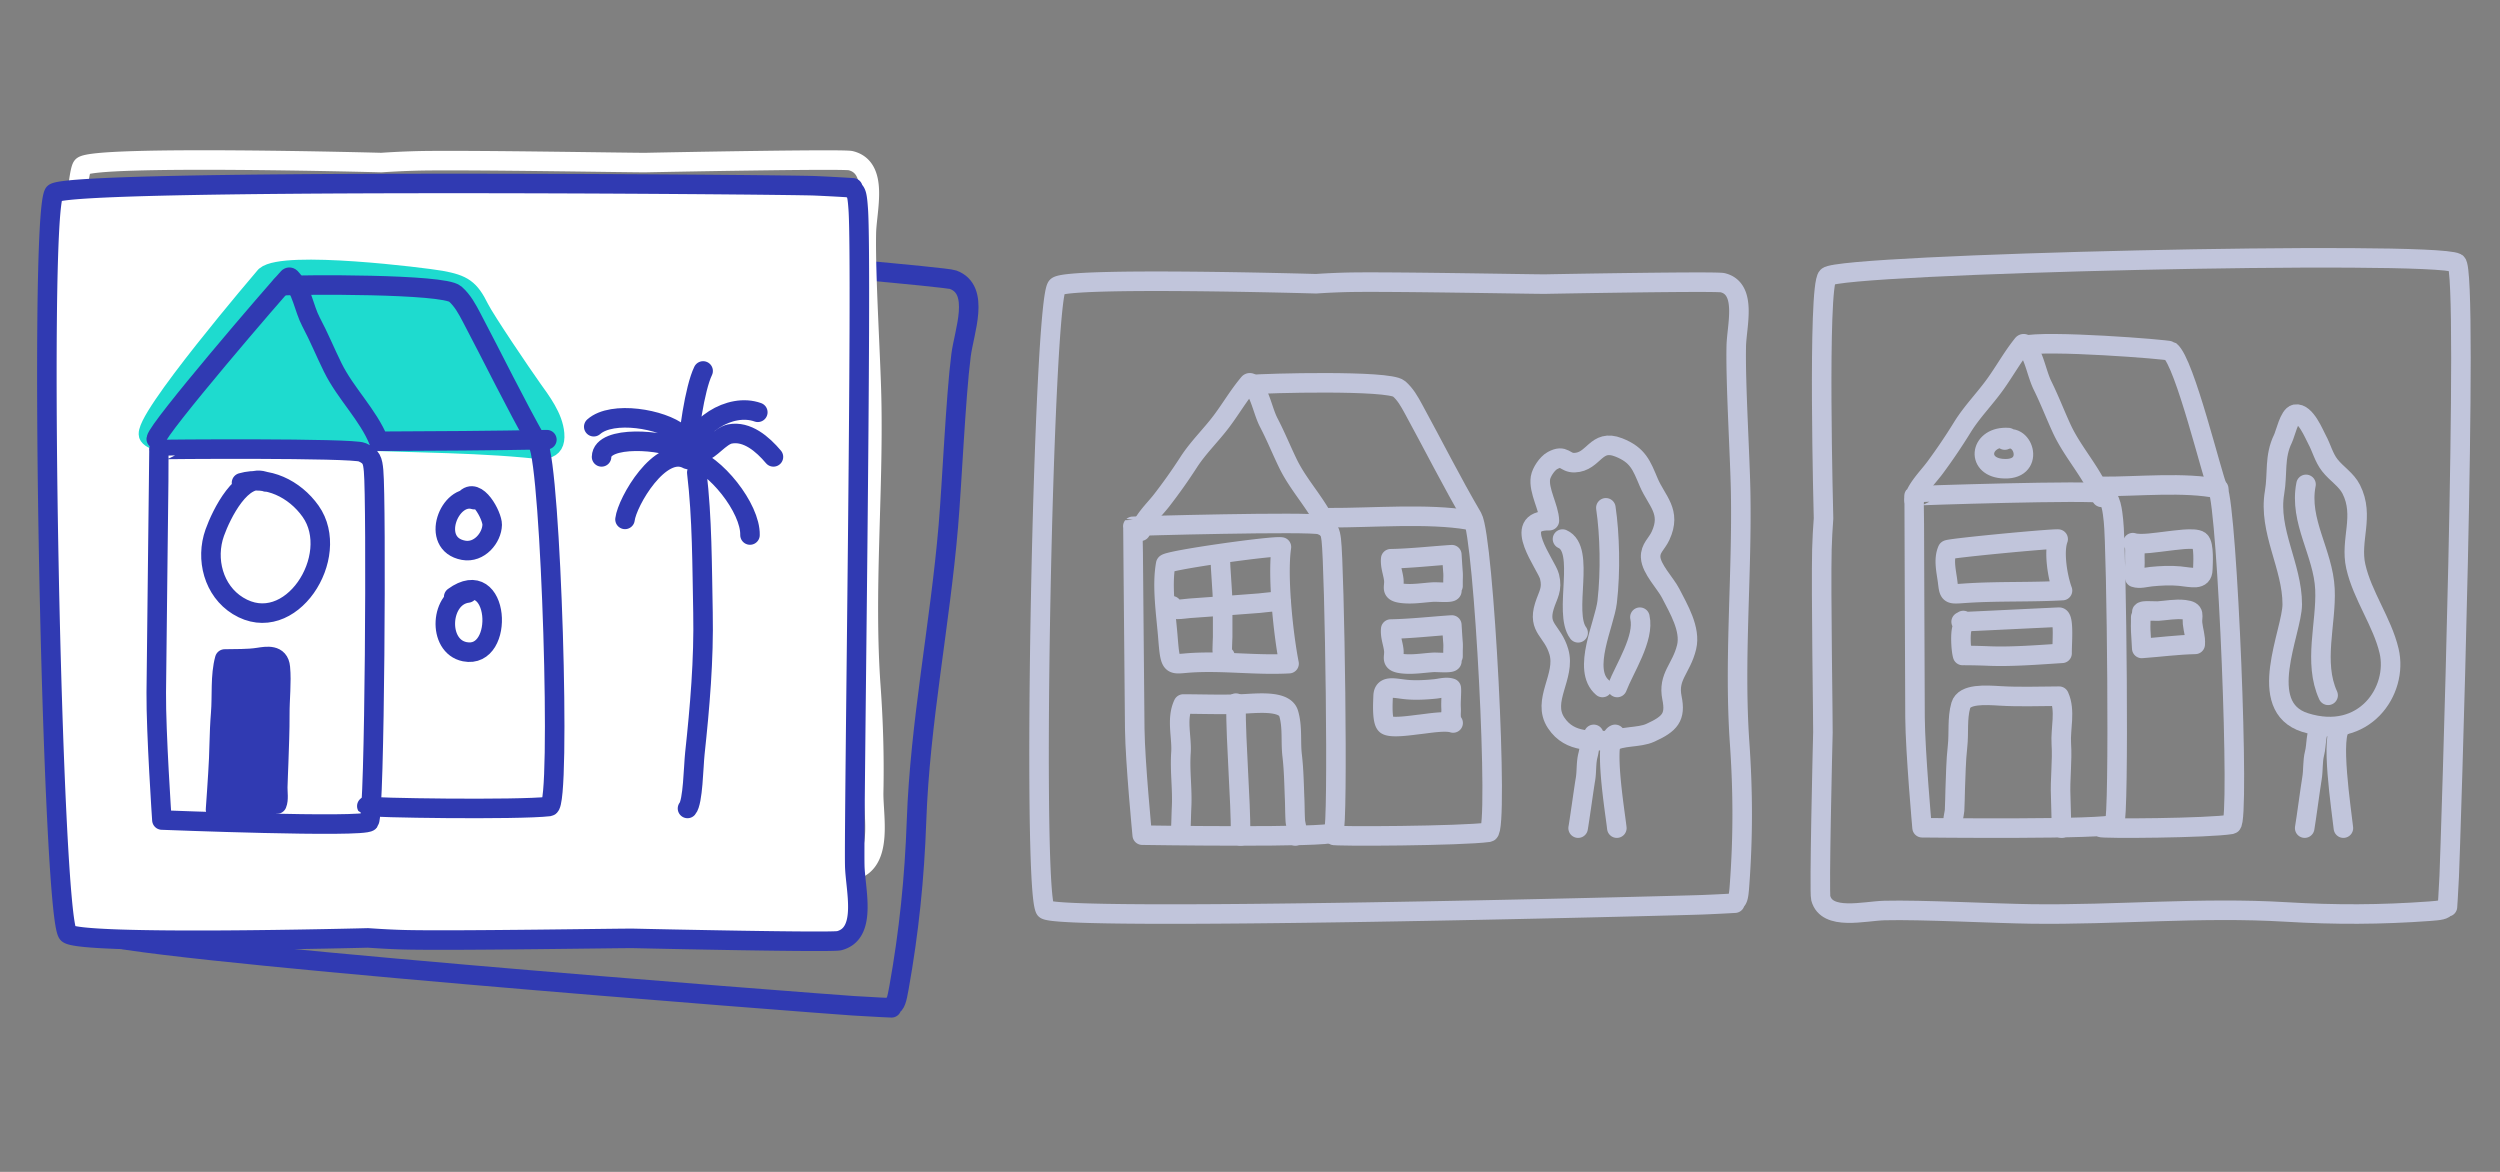 <svg viewBox="0 0 320 150" xmlns="http://www.w3.org/2000/svg"><rect x="0" y="0" width="320" height="150" fill="#808080" stroke="none"/><g fill="none" fill-rule="evenodd"><path d="M109.24 128.74c2.691.17 4.876.26 4.876.26l.027-.251c.492-.161.649-.754.932-2.347 1.28-7.17 1.977-13.95 2.24-21.332.44-12.591 3.011-25.186 4.074-37.749.463-5.42.933-16.408 1.622-21.826.377-3.017 2.521-8.393-1.01-9.69-.95-.35-23.445-2.268-26.224-2.497-1.177-.096-22.405-2.712-28.954-3.264-1.627-.138-3.263-.22-4.903-.284 0 0-36.555-4.852-38.291-3.533-2.227 1.693-13.108 89.296-11.46 93.171.857 2.015 93.176 9.093 97.072 9.342z" stroke="#303AB2" stroke-width="2.5" stroke-linecap="round" stroke-linejoin="round"/><path d="M106.012 112.088c1.979-.205 3.614-.611 4.487-1.346 2.272-1.916 1.274-6.729 1.33-9.358.097-4.498-.04-8.997-.36-13.484-.875-12.2.354-24.616.096-36.851-.107-5.279-.787-15.933-.672-21.233.06-2.95 1.62-8.357-2.008-9.252-.977-.24-23.432.184-26.207.244-1.175.027-22.45-.35-28.987-.222a111.2 111.2 0 00-4.88.223s-36.674-.984-38.254.464C8.53 23.133 6.9 108.795 8.935 112.37c1.153 2.012 14.87.681 16.823.682 11.747.005 23.495-.193 35.239-.414a4734.85 4734.85 0 0030.408-.673c2.733-.069 9.716.635 14.607.124z" stroke="#FFF" stroke-width="2.5" stroke-linecap="round" stroke-linejoin="round"/><path d="M104.298 23.781a253 253 0 014.87.262l.001.254c.473.215.568.826.684 2.457.534 7.331-.57 78.526-.444 84.038.065 3.069 1.641 8.694-2 9.619-.98.25-23.526-.232-26.311-.298-1.18-.03-22.54.325-29.103.18-1.63-.035-3.264-.129-4.9-.24 0 0-36.818.961-38.407-.549-2.038-1.936-3.827-91.033-1.79-94.747 1.057-1.93 93.504-1.141 97.4-.976" fill="#FFF"/><path d="M104.298 23.781a253 253 0 014.87.262l.001.254c.473.215.568.826.684 2.457.534 7.331-.57 78.526-.444 84.038.065 3.069 1.641 8.694-2 9.619-.98.25-23.526-.232-26.311-.298-1.18-.03-22.54.325-29.103.18-1.63-.035-3.264-.129-4.9-.24 0 0-36.818.961-38.407-.549-2.038-1.936-3.827-91.033-1.79-94.747 1.057-1.93 93.504-1.141 97.4-.976z" stroke="#303AB2" stroke-width="2.5" stroke-linecap="round" stroke-linejoin="round"/><path d="M19.058 55.76c1.04 1.514 7.79.803 9.481.535 4.201-.664 8.308-.424 12.488-.147 8.66.572 17.547.399 26.106 1.172 2.235.202 4.05.625 3.852-1.798-.173-2.114-1.703-4.12-2.903-5.802-1.339-1.88-5.979-8.732-6.74-10.264-1.217-2.452-2.042-3.046-4.923-3.563-2.095-.377-20.048-2.607-22.446-.553 0 0-16.053 18.763-14.915 20.42" fill="#1EDBCF"/><path d="M19.058 55.76c1.04 1.514 7.79.803 9.481.535 4.201-.664 8.308-.424 12.488-.147 8.66.572 17.547.399 26.106 1.172 2.235.202 4.05.625 3.852-1.798-.173-2.114-1.703-4.12-2.903-5.802-1.339-1.88-5.979-8.732-6.74-10.264-1.217-2.452-2.042-3.046-4.923-3.563-2.095-.377-20.048-2.607-22.446-.553 0 0-16.053 18.763-14.915 20.42z" stroke="#1EDBCF" stroke-width="2.5" stroke-linecap="round" stroke-linejoin="round"/><path d="M20.723 104.964s-.762-11.213-.721-16.326c.052-6.72.376-30.811.336-31.085.045-.058 24.757-.231 26.018.332 1.213.542 1.342 1.07 1.463 2.364.37 3.923.165 44.004-.56 44.913-.654.822-26.536-.198-26.536-.198zM20 56.19c.164-1.343 15.286-18.937 16.9-20.65.07-.074.205-.079.277-.005 1.455 1.493 1.726 3.957 2.63 5.659 1.031 1.94 1.824 3.893 2.784 5.84 1.654 3.355 4.546 6.075 5.899 9.448 7.141-.023 14.369-.076 21.51-.204" stroke="#303AB2" stroke-width="2.5" stroke-linecap="round" stroke-linejoin="round"/><path d="M35.279 104.479c.246-.644.091-1.628.104-2.334.02-1.095.078-2.197.11-3.316.063-2.237.159-4.569.148-6.79-.01-2.12.242-4.435.066-6.496-.157-1.867-1.71-1.554-2.747-1.377-1.423.243-2.786.162-4.22.21-.582 2.318-.325 5.142-.504 7.504-.215 2.855-.159 5.587-.347 8.404-.109 1.65-.176 3.296-.301 4.96" fill="#303AB2"/><path d="M35.446 102.921c.25-.594.093-1.504.106-2.156.02-1.012.08-2.03.112-3.064.065-2.066.163-4.22.151-6.272-.01-1.959.248-4.097.068-6.001-.16-1.725-1.747-1.436-2.807-1.272-1.454.224-2.846.15-4.312.194-.594 2.142-.331 4.75-.513 6.932-.22 2.638-.163 5.161-.356 7.764-.11 1.525-.18 3.045-.307 4.582M36 36.577c2.397-.162 20.758-.275 22.268 1.055.944.83 1.527 1.924 2.09 2.992 2.842 5.383 5.504 10.883 8.512 16.191 1.656 2.921 3 46.23 1.438 46.414-4.006.47-23.226.183-23.355-.045M88.168 58.837c-.014-.212-.365-.257-.008-.355 3.367.828 7.922 6.573 7.839 10M87 57.561c-1.908-1.256-9.943-1.925-10 .921M90 57.724c.788.027 2.19-1.932 3.43-2.175 2.19-.43 4.188 1.295 5.57 2.933M88 58.482c.677-3.93 5.45-6.976 9-5.709M87 55.482c-2.222-1.843-8.625-2.965-11-.861M88 58.482c.033-2.59.925-8.795 2-11M88 58.792c-3.465-1.895-7.726 5.422-8 7.69M89.19 60.482c.695 5.85.672 11.934.792 17.91.122 6.043-.397 12.067-1.04 18.059-.179 1.67-.236 6.216-.942 7.031" stroke="#303AB2" stroke-width="2.5" stroke-linecap="round" stroke-linejoin="round"/><path d="M34.05 61.692c-3.064-1.35-5.73 4.164-6.561 6.487-1.212 3.386-.151 7.443 2.966 9.362 6.704 4.132 13.37-6.345 9.304-12.096-2.047-2.895-5.582-4.583-8.845-3.65M60.709 63.954c-3.17-.963-5.772 5.672-1.377 6.482 2.02.373 3.635-1.609 3.668-3.27.022-1.143-1.99-4.984-3.467-3.234M59.87 75.903c-3.559.446-3.948 6.811-.377 7.518 5.211 1.031 4.514-11.342-1.42-7.02" stroke="#303AB2" stroke-width="2.5" stroke-linecap="round" stroke-linejoin="round"/><path d="M217.863 115.811c2.321-.092 4.204-.206 4.204-.206v-.214c.409-.179.49-.694.59-2.065.458-6.167.45-11.954.016-18.214-.744-10.676.336-21.539.128-32.245-.087-4.62-.665-13.942-.558-18.58.055-2.581 1.414-7.31-1.73-8.097-.846-.213-20.308.127-22.712.175-1.019.022-19.456-.338-25.122-.234a93.424 93.424 0 00-4.229.188s-31.783-.913-33.154.351c-1.758 1.624-3.272 76.578-1.513 79.708.914 1.628 80.716-.438 84.08-.567z" stroke="#C1C5DB" stroke-width="2.5" stroke-linecap="round" stroke-linejoin="round"/><path d="M146.206 106.9s-.905-9.336-.959-13.602c-.072-5.605-.205-25.702-.247-25.93.04-.05 22.837-.65 24.012-.203 1.129.43 1.256.867 1.392 1.943.412 3.266.942 36.695.29 37.467-.59.698-24.488.326-24.488.326z" stroke="#C1C5DB" stroke-width="2.5" stroke-linecap="round" stroke-linejoin="round"/><path d="M164.021 70.017c-1.035-.218-14.725 1.712-14.81 2.176-.516 2.826.047 6.468.283 9.406.313 3.919.377 3.396 2.952 3.235 4.127-.26 8.386.344 12.554.112-.745-3.79-1.523-11.227-.979-14.929zM146 68c.113-1.215 1.786-2.793 2.648-3.898a69.381 69.381 0 003.515-4.96c1.214-1.877 2.864-3.451 4.19-5.22 1.234-1.645 2.174-3.292 3.503-4.868.057-.068.171-.073.233-.008 1.251 1.32 1.526 3.54 2.319 5.06.902 1.733 1.607 3.483 2.45 5.223 1.456 3 3.941 5.403 5.142 8.424M204 94c-.622 1.016-.459 1.587-.734 2.645-.273 1.05-.151 2.107-.336 3.16-.18 1.03-.745 5.169-.93 6.195M206.736 94c-1.578.667.016 10.06.219 12M165.809 107c.415-.525.031-1.348-.008-1.932-.06-.908-.048-1.82-.086-2.747-.077-1.853-.101-3.783-.32-5.626-.208-1.76.07-3.67-.451-5.386-.471-1.553-3.423-1.344-5.4-1.232-2.709.155-5.334.044-8.084.037-.91 1.903-.166 4.252-.296 6.206-.16 2.361.19 4.629.081 6.959-.063 1.365-.046 2.011-.138 3.387M186 92.542c-.995-.33-3.217.063-4.28.176-.92.097-3.647.544-4.285.062-.598-.453-.41-3.091-.396-3.667.04-1.47 1.389-1.007 2.98-.852 1.177.114 2.497.04 3.646-.075.677-.067 1.462-.317 2.098-.098.06.409-.074 1.767-.023 2.566.023.363-.03.73 0 1.092.022.256-.028.848.13.61M185.986 84.001v-.61c0-.361.03-.728.002-1.09-.06-.754-.108-1.534-.154-2.301-2.583.166-5.204.472-7.82.52-.09.952.289 1.774.392 2.701.11.987-.533 1.567 1.189 1.74 1.307.13 2.591-.1 3.847-.179.653-.04 2.971.224 2.269-.345M185.986 75.001v-.61c0-.36.03-.729.002-1.089-.06-.756-.108-1.535-.154-2.302-2.583.166-5.204.472-7.82.52-.09.952.289 1.774.392 2.7.11.989-.533 1.568 1.189 1.74 1.307.132 2.591-.1 3.847-.177.653-.04 2.971.223 2.269-.346" stroke="#C1C5DB" stroke-width="2.5" stroke-linecap="round" stroke-linejoin="round"/><path d="M206.71 94.79c-2.747-.02-5.73.44-7.527-2.269-1.897-2.858 1.273-5.934.351-9.094-.803-2.756-2.755-2.94-1.849-5.86.441-1.421 1.07-2.097.654-3.767-.383-1.538-5.056-7.259-.016-7.154-.04-1.642-1.413-3.822-1.144-5.482.118-.72.852-1.84 1.53-2.208 1.57-.853 1.542.307 2.826.265 2.525-.081 2.691-3.12 5.656-1.955 2.497.98 2.933 2.33 3.847 4.476 1.022 2.4 2.945 3.752 1.512 6.839-.494 1.064-1.322 1.57-1.268 2.75.068 1.494 1.904 3.325 2.564 4.615 1.009 1.972 2.592 4.594 2.04 6.882-.675 2.804-2.438 3.735-1.87 6.521.496 2.435-.249 3.305-2.779 4.45-1.508.681-3.735.335-4.96 1.201M207 88c.929-2.426 3.524-6.3 2.906-9" stroke="#C1C5DB" stroke-width="2.5" stroke-linecap="round" stroke-linejoin="round"/><path d="M205.117 88c-2.685-2.273.271-8.138.601-10.962.453-3.883.334-8.654-.168-12.038M200 69c3.022 1.323.06 9.42 2 12M160 49.231c2.048-.183 17.75-.606 19.068.523.821.705 1.34 1.644 1.841 2.562 2.53 4.627 4.904 9.357 7.575 13.916 1.469 2.508 3.401 40.11 2.07 40.297-3.419.48-19.865.57-19.98.374" stroke="#C1C5DB" stroke-width="2.5" stroke-linecap="round" stroke-linejoin="round"/><path d="M170.133 66.92c.052-.41-.29-.616-.043-.654 5.443.032 12.708-.598 17.91.297M158.198 90c0 5.633.604 11.868.604 17M156.197 71c0 2.226.311 4.384.303 6.597-.004 1.308.006 2.616 0 3.924-.002.96-.243 2.637.303 2.467" stroke="#C1C5DB" stroke-width="2.5" stroke-linecap="round" stroke-linejoin="round"/><path d="M150.017 77.537c-.191.725 1.301.401 2.25.326 1.496-.116 3.03-.21 4.525-.326 1.473-.113 2.934-.219 4.404-.332.831-.064 2.973-.435 2.793.013M313.5 112.15c-.103 2.167-.225 3.925-.225 3.925l-.217.001c-.183.382-.703.46-2.088.56-6.233.454-12.08.471-18.4.093-10.781-.649-21.76.406-32.573.256-4.666-.061-14.081-.56-18.766-.44-2.608.062-7.39 1.35-8.173-1.58-.21-.79.216-18.96.275-21.205.027-.95-.257-18.162-.129-23.452.032-1.312.112-2.63.208-3.949 0 0-.786-29.666.499-30.951 1.647-1.649 77.369-3.384 80.523-1.755 1.64.846-.79 75.356-.934 78.496z" stroke="#C1C5DB" stroke-width="2.5" stroke-linecap="round" stroke-linejoin="round"/><path d="M246.025 105.95s-.867-9.68-.902-14.105c-.047-5.814-.082-28.134-.123-28.37.041-.05 22.96-.783 24.139-.325 1.132.44 1.252 2.37 1.384 3.486.4 3.384.778 38.056.119 38.86-.595.727-24.617.454-24.617.454z" stroke="#C1C5DB" stroke-width="2.5" stroke-linecap="round" stroke-linejoin="round"/><path d="M251.145 80.41c-.25.65-.144 2.792.07 3.49 0 0 1.429-.008 3.267.068 3.036.127 6.446-.155 9.463-.344-.015-1.213.286-4.624-.38-4.624-.246 0-9.494.459-12.464.59-.233.034.149-.095.205-.165l-.161.985zM263.443 69.003c-.98-.068-14.074 1.177-14.167 1.386-.562 1.267-.117 2.866.033 4.162.2 1.728.274 1.495 2.733 1.35 3.938-.233 7.98-.086 11.958-.308-.615-1.66-1.169-4.934-.557-6.59zM245 64c.117-1.277 1.795-2.939 2.66-4.104a73.469 73.469 0 003.53-5.219c1.22-1.975 2.874-3.634 4.205-5.495 1.24-1.733 2.183-3.465 3.517-5.124.058-.072.171-.079.233-.01 1.249 1.383 1.516 3.713 2.304 5.306.898 1.817 1.597 3.652 2.435 5.476 1.446 3.145 3.925 5.66 5.116 8.83" stroke="#C1C5DB" stroke-width="2.5" stroke-linecap="round" stroke-linejoin="round"/><path d="M257.048 56.01c-3.56-.232-4.213 3.637-.829 3.965 4.4.427 2.835-4.78.392-3.649M293.408 77.354c.005-4.891-3.105-9.418-2.264-14.323.415-2.415-.06-4.56 1.078-6.884.298-.608.812-2.994 1.587-3.133 1.29-.234 2.411 2.6 2.765 3.241.582 1.058.857 2.288 1.632 3.286.859 1.103 2.129 1.846 2.755 3.088 1.734 3.43-.188 6.473.582 9.876.848 3.75 3.382 7.096 4.26 10.814 1.2 5.084-3.18 11.567-10.757 9.165-6.426-2.038-1.64-11.624-1.638-15.13z" stroke="#C1C5DB" stroke-width="2.5" stroke-linecap="round" stroke-linejoin="round"/><path d="M298 89c-1.924-4.189-.208-9.235-.405-13.573-.212-4.69-3.353-8.707-2.424-13.427M297 93c-.623 1.041-.459 2.324-.734 3.409-.273 1.075-.151 2.16-.336 3.238-.18 1.056-.745 5.3-.93 6.353M299.736 93c-1.578.684.015 11.011.219 13M250.178 105.627c-.386-.515-.029-1.319.007-1.89.057-.888.045-1.78.081-2.687.072-1.812.095-3.7.298-5.502.194-1.721-.064-3.59.421-5.267.44-1.52 3.195-1.315 5.04-1.206 2.53.151 4.98.042 7.546.036.849 1.861.154 4.16.276 6.07.148 2.309-.178 4.527-.075 6.805.059 1.335.041 2.669.127 4.014M273 69.459c.995.328 3.217-.064 4.28-.177.92-.097 3.647-.544 4.284-.062.6.452.411 3.091.396 3.667-.038 1.47-1.388 1.007-2.98.853-1.175-.115-2.496-.042-3.644.073-.678.07-1.464.317-2.1.1-.06-.41.075-1.768.024-2.567-.024-.363.03-.73 0-1.092-.022-.255.029-.848-.13-.61M274.012 78.999v.61c0 .36-.026.729-.001 1.089.05.755.094 1.535.133 2.302 2.261-.166 4.555-.472 6.844-.52.078-.95-.253-1.773-.343-2.7-.096-.989.466-1.567-1.04-1.74-1.144-.132-2.268.1-3.367.176-.571.041-2.6-.222-1.985.347" stroke="#C1C5DB" stroke-width="2.5" stroke-linecap="round" stroke-linejoin="round"/><path d="M259 44.244c2.732-.761 18.538.483 18.786.675 1.87 1.448 5.397 16.178 6.097 17.63 1.235 2.563 2.861 42.773 1.742 42.966-2.874.494-16.7.587-16.797.385" stroke="#C1C5DB" stroke-width="2.5" stroke-linecap="round" stroke-linejoin="round"/><path d="M269.112 62.933c.043-.422-.242-.636-.037-.675 4.536.034 10.59-.615 14.925.307" stroke="#C1C5DB" stroke-width="2.5" stroke-linecap="round" stroke-linejoin="round"/></g></svg>
